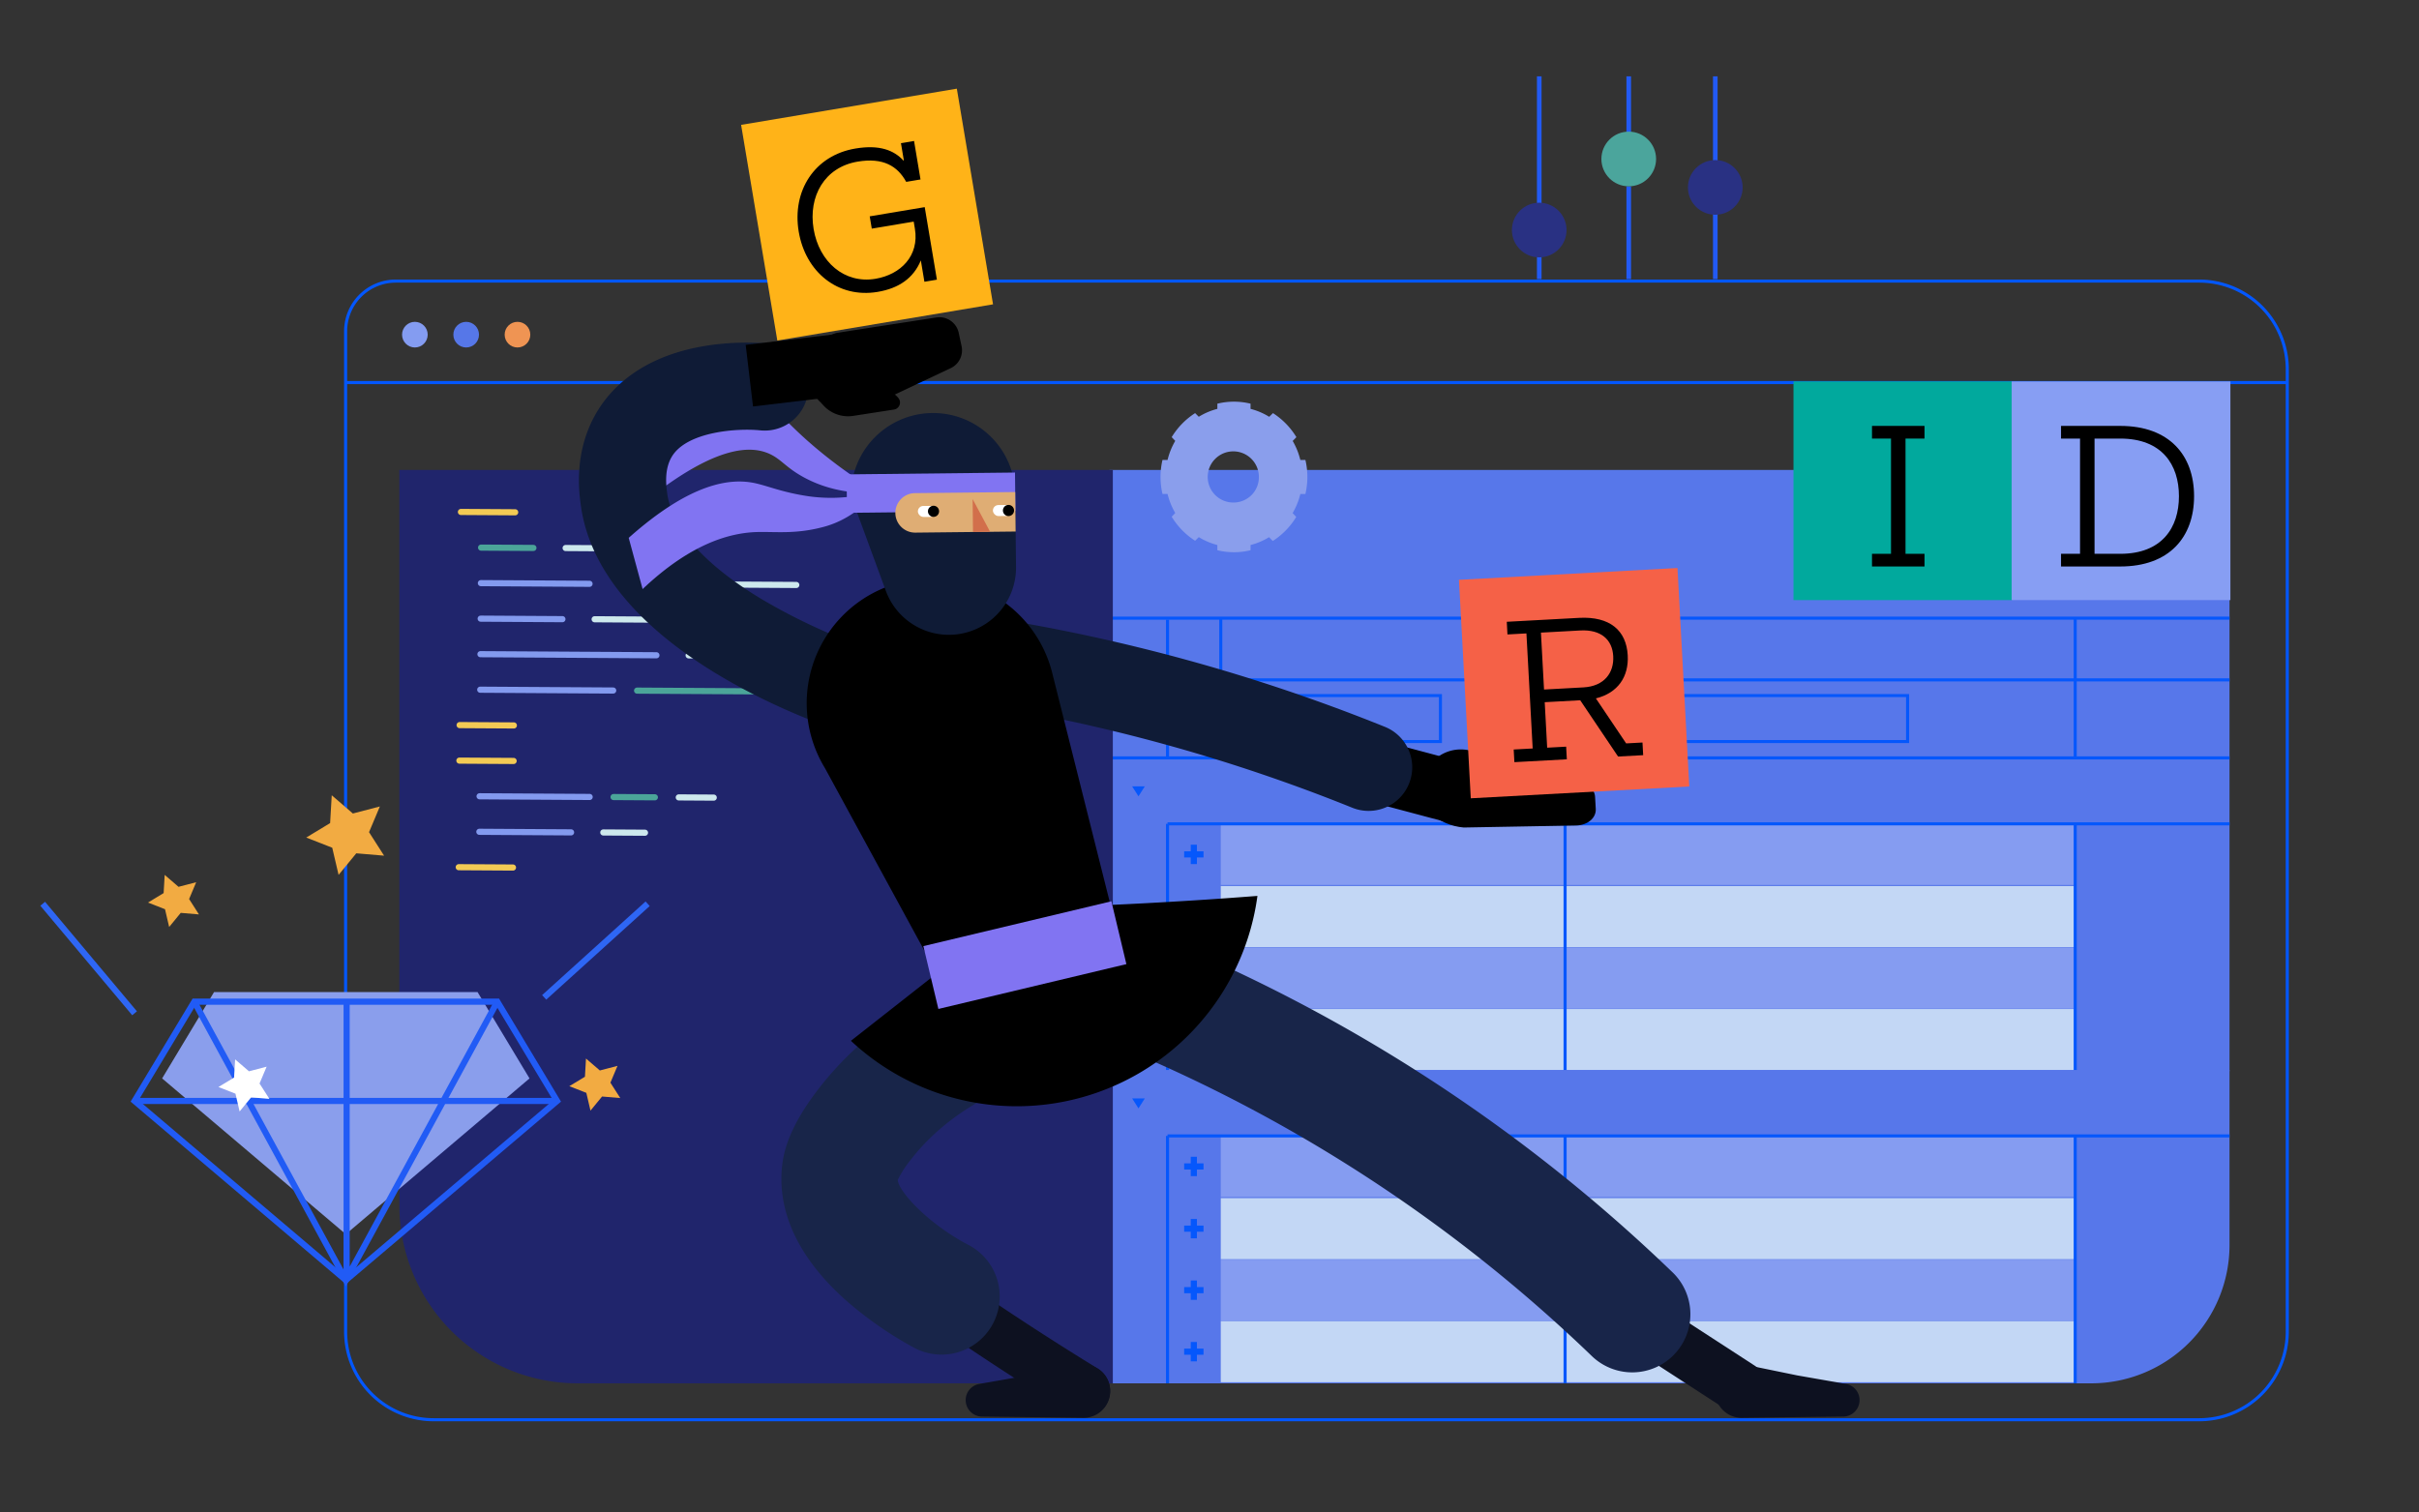 <?xml version="1.0" encoding="utf-8"?>
<svg xmlns="http://www.w3.org/2000/svg" viewBox="0 0 787.152 492.252">
  <rect x="0" y="0" width="787.152" height="492.252" fill="#333333" stroke="none"/>
  <defs>
    <clipPath id="a">
      <path transform="translate(105.595 14)" fill="none" d="M0 0h787.152v492.252H0z" />
    </clipPath>
    <style>
      .h,.j,.p,.s,.t,.u,.v{fill:none}.h,.j,.p{stroke-miterlimit:10}.g{fill:#5777ea}.h,.j{stroke:#0557fc}.i{fill:#859cf1}.j,.p,.s,.t,.u,.v{stroke-width:2px}.k{fill:#0557fc}.l{fill:#c3d7f5}.o{fill:#8a9eec}.p{stroke:#215bf5}.r{fill:#fff}.s{stroke:#f3ca54}.s,.t,.u,.v{stroke-linecap:round;stroke-linejoin:round}.t{stroke:#4ba599}.u{stroke:#cde8ed}.v{stroke:#839aef}.w{fill:#0f1b36}.x{fill:#8174f2}.aa{fill:#0d1120}.ah{fill:#293183}
    </style>
  </defs>
  <g transform="translate(-105.595 -14)" clip-path="url(#a)">
    <path d="M234.38 105.49h586.838a28.669 28.669 0 0128.668 28.669v313.27a28.668 28.668 0 01-28.668 28.668H246.729a28.669 28.669 0 01-28.668-28.668v-325.62a16.319 16.319 0 0116.319-16.319zm-16.319 33.025h631.826" stroke-miterlimit="10" stroke="#0357ff" fill="none" />
    <circle cx="4.173" cy="4.173" r="4.173" fill="#ef9453" transform="translate(269.812 118.751)" />
    <circle cx="4.173" cy="4.173" r="4.173" fill="#5677e8" transform="translate(253.118 118.751)" />
    <circle cx="4.173" cy="4.173" r="4.173" fill="#849cf1" transform="translate(236.424 118.751)" />
    <path class="g" d="M466.608 260.679h364.479v101.999H466.608z" />
    <path class="h" d="M485.51 282.146v80.533" />
    <path class="i" d="M502.839 282.146h111.612v19.885H502.839zm0 40.266h111.612v19.885H502.839z" />
    <path class="j" d="M494.073 288.938v6.301m3.151-3.151h-6.301" />
    <path class="h" d="M494.073 309.185v6.301m3.151-3.151h-6.301m3.15 16.868v6.301m3.151-3.151h-6.301" />
    <path class="j" d="M494.073 349.222v6.301m3.151-3.15h-6.301" />
    <path class="i" d="M615.176 282.146h165.699v19.885H615.176zm0 40.266h165.699v19.885H615.176z" />
    <path class="h" d="M485.51 282.146h345.576" />
    <path class="k" d="M473.992 269.933h4.135l-2.068 3.249z" />
    <path class="l" d="M615.176 302.392h165.699v19.885H615.176zm0 40.039h165.699v19.885H615.176zm-112.337-40.039h111.612v19.885H502.839zm0 40.039h111.612v19.885H502.839z" />
    <path class="h" d="M614.88 282.146v80.533m165.995-80.533v80.533" />
    <path class="g" d="M466.608 166.958h364.479v93.721H466.608z" />
    <path class="h" d="M466.608 215.193h364.479m-345.577.573v44.913m17.329-45.486v45.486m112.337-45.486v45.486m165.699-45.486v45.486m-314.267 0h364.479m-364.479-25.402h364.479m-323.72 5.119h66.949v14.965h-66.949zm113.42 0H726.33v14.965H620.787z" />
    <path class="g" d="M466.608 362.248h364.479v56.985a45.014 45.014 0 01-45.013 45.015H466.608v-102z" />
    <path class="h" d="M485.51 383.715v80.533" />
    <path class="i" d="M502.839 383.715h111.612V403.6H502.839zm0 40.266h111.612v19.885H502.839z" />
    <path class="j" d="M494.073 390.506v6.301m3.151-3.15h-6.301m3.15 17.096v6.301m3.151-3.15h-6.301m3.15 16.87v6.301m3.151-3.151h-6.301m3.15 16.868v6.301m3.151-3.15h-6.301" />
    <path class="i" d="M615.176 383.715h165.699V403.6H615.176zm0 40.266h165.699v19.885H615.176z" />
    <path class="h" d="M485.51 383.715h345.576" />
    <path class="k" d="M473.992 371.503h4.135l-2.068 3.249z" />
    <path class="l" d="M615.176 403.962h165.699v19.885H615.176zm0 40.039h165.699v19.885H615.176zm-112.337-40.039h111.612v19.885H502.839zm0 40.039h111.612v19.885H502.839z" />
    <path class="h" d="M614.88 383.715v80.533m165.995-80.533v80.533" />
    <path d="M235.548 166.959h232.168v297.289H293.548a58 58 0 01-58-58V166.959z" fill="#20256c" />
    <path d="M213.547 272.844l6.871 5.937 8.787-2.294-3.524 8.37 4.9 7.647-9.049-.764-5.759 7.02-2.07-8.842-8.457-3.313 7.768-4.7zm-54.363 25.915l4.5 3.886 5.751-1.5-2.305 5.478 3.2 5-5.922-.5-3.769 4.595-1.35-5.787-5.536-2.166 5.086-3.077zM296.28 358.53l4.5 3.885 5.751-1.5-2.305 5.478 3.206 5-5.923-.5-3.771 4.595-1.35-5.787-5.535-2.166 5.085-3.077z" fill="#f2ab42" />
    <path class="o" d="M277.902 365.003l-59.778 50.711-59.776-50.711 16.9-28.1h85.747z" />
    <path class="p" d="M286.862 372.343l-68.737 58.313-68.737-58.313 19.438-32.316h98.6z" />
    <path d="M149.389 343.807l-29.904-35.652m163.186 30.472l33.668-30.472" stroke="#2e66f4" stroke-width="2px" stroke-miterlimit="10" fill="none" />
    <path class="p" d="M149.389 372.344h137.474m-19.437-32.317l-49.3 90.63-49.3-90.63m49.564 0v89.36" />
    <path class="r" d="M182.105 358.799l4.5 3.886 5.751-1.5-2.305 5.478 3.206 5-5.924-.5-3.769 4.595-1.35-5.787-5.535-2.166 5.079-3.075z" />
    <path class="s" d="M273.232 180.74l-17.648-.108" />
    <path class="t" d="M262.145 192.236l17.023.104" />
    <path class="u" d="M289.654 192.372l17.023.104" />
    <path class="v" d="M262.075 203.798l35.357.218" />
    <path class="u" d="M307.917 204.046l56.798.349" />
    <path class="v" d="M262.003 215.361l26.604.164" />
    <path class="u" d="M299.092 215.556l59.859.368" />
    <path class="v" d="M261.933 226.923l57.264.352" />
    <path class="u" d="M329.681 227.306l56.787.349" />
    <path class="v" d="M261.861 238.486l43.268.266" />
    <path class="t" d="M312.907 238.783l45.002.277" />
    <path class="u" d="M365.688 239.09l30.265.186" />
    <path class="s" d="M272.805 250.115l-17.648-.108m17.576 11.669l-17.648-.108" />
    <path class="v" d="M261.648 273.172l35.827.221" />
    <path class="t" d="M305.254 273.423l13.437.083" />
    <path class="u" d="M326.47 273.537l11.382.07" />
    <path class="v" d="M261.576 284.734l29.85.184" />
    <path class="u" d="M301.911 284.949l13.568.084" />
    <path class="s" d="M272.521 296.364l-17.648-.108" />
    <g>
      <path d="M546.391 273.626l5.188-19.502 28.577 7.603-5.189 19.502z" />
      <path d="M581.884 283.34l36.55-.657c3.778-.068 6.6-2.444 6.428-5.418l-.222-3.889c-.149-2.608-2.569-4.936-5.843-5.619l-35.991-7.506c-8.165-.721-15 3.851-15.275 10.211-.273 6.387 6.154 12.153 14.353 12.878z" />
      <path class="w" d="M545.635 276.904a561.731 561.731 0 00-123.667-34.1 14.194 14.194 0 014.374-28.049 590.1 590.1 0 01129.913 35.822 14.194 14.194 0 11-10.62 26.327z" />
      <path class="x" d="M391.55 174.395c-6.252.334-15.447-.144-24.469-5.08-5.783-3.162-7.257-5.837-11.043-7.573-6.273-2.877-17.389-2.49-38.516 13.893l-10.446-20.956c29.541-14.233 43.479-12.011 50.723-6.9 3.56 2.514 6 6.068 14.685 13.193a157.38 157.38 0 0019.066 13.423z" />
      <path class="w" d="M379.629 252.158c-13.149-4.383-79.031-28.545-85.06-73.869-.581-4.365-2.346-17.642 5.4-30.431 6.756-11.143 18.7-18.468 34.551-21.182a84.54 84.54 0 0121.573-.821 14.195 14.195 0 01-3.085 28.221c-7.243-.762-23.8.312-28.763 8.5-2.57 4.24-1.874 9.464-1.541 11.973 1.051 7.876 7.2 20.226 30.527 34.334a190.82 190.82 0 0035.376 16.348 14.194 14.194 0 11-8.984 26.928z" />
      <path d="M466.739 307.686l-18.625-74.164a40.555 40.555 0 00-54.89-28.144 40.554 40.554 0 00-19.191 58.623l35.876 65.881a30.75 30.75 0 0039.328 13.467 30.751 30.751 0 0017.502-35.663z" />
      <path class="w" d="M393.85 206.307l-11.339-30.861a26.728 26.728 0 0126.433-27.017 26.727 26.727 0 0127.014 26.432l.257 23.667a21.856 21.856 0 01-21.617 22.093 21.857 21.857 0 01-20.748-14.314z" />
      <path class="x" d="M381.079 168.402l54.803-.597.136 12.51-54.803.596z" />
      <path d="M396.95 181.001a6.424 6.424 0 016.354-6.495l32.644-.356.14 12.85-32.643.356a6.425 6.425 0 01-6.495-6.355z" fill="#dfad74" />
      <path d="M422.091 176.429l.117 10.722 5.577-.061z" fill="#d26f4b" />
      <rect class="r" width="5.905" height="3.582" rx="1.791" transform="translate(404.275 178.67)" />
      <circle cx="1.815" cy="1.815" r="1.815" transform="translate(407.549 178.604)" />
      <rect class="r" width="5.905" height="3.582" rx="1.791" transform="rotate(-.624 16595.259 -39271.324)" />
      <circle cx="1.815" cy="1.815" r="1.815" transform="translate(431.947 178.338)" />
      <path class="aa" d="M667.115 472.654l-54.166-35.169a8.516 8.516 0 019.276-14.285l54.167 35.17a8.516 8.516 0 11-9.275 14.284zm-200.275-6.356a8.671 8.671 0 00-10.4-7.986l-16.293 3.349-15.779 2.759a5.353 5.353 0 00.752 10.643l29.661.374 3.293.041q.309 0 .617-.014a8.669 8.669 0 008.146-9.163z" />
      <path class="aa" d="M663.694 466.298a8.669 8.669 0 0110.4-7.986l16.292 3.349 15.78 2.759a5.353 5.353 0 01-.753 10.643l-29.662.374-3.293.041q-.308 0-.616-.014a8.671 8.671 0 01-8.149-9.163zm-209.776 7.653a957.529 957.529 0 01-41.145-26.671 975.535 975.535 0 01-22.216-15.706 8.517 8.517 0 1110.031-13.766 958.23 958.23 0 0021.817 15.422 936.503 936.503 0 0040.406 26.193 8.517 8.517 0 01-8.893 14.528z" />
      <path d="M403.139 452.71a121.052 121.052 0 01-21.923-15.177c-19.952-17.569-22.444-34.1-21.019-44.878.959-7.273 4.763-15.152 11.63-24.087 11.507-14.974 27-26.8 46.062-35.148a18.926 18.926 0 1115.187 34.671c-13.152 5.76-23.662 13.68-31.239 23.541a33.894 33.894 0 00-4.122 6.43c.354 3.937 10.155 14.387 22.911 21.081a18.925 18.925 0 11-17.488 33.567zM623.49 455.283a493.31 493.31 0 00-157.172-102.02 18.925 18.925 0 0114.232-35.073 531.1 531.1 0 01169.2 109.834 18.925 18.925 0 11-26.258 27.259z" fill="#182549" />
      <path d="M382.487 352.763a79.024 79.024 0 00132.283-47.161q-20.492 1.6-41.986 2.661-18 .878-35.314 1.323l-54.983 43.178z" />
      <path class="x" d="M406.068 321.943l61.18-14.592 4.878 20.452-61.18 14.592z" />
      <path d="M569.508 265.24a4.111 4.111 0 003.76 4.754l21.577 1.535a7.783 7.783 0 005.163-1.546 2.951 2.951 0 00.882-1.052 2.592 2.592 0 00-1.126-3.563l-13.734-6.371a12.616 12.616 0 00-13.163 1.849l-1.6 1.283a4.83 4.83 0 00-1.759 3.111zM348.246 126.248l29.375-3.49 2.382 20.046-29.375 3.49z" />
      <path d="M368.834 138.916a13.3 13.3 0 018.952-16.55l32.517-5.041a6.42 6.42 0 017.26 5l.934 4.347a6.419 6.419 0 01-3.533 7.154l-29.649 14.006a13.249 13.249 0 01-16.48-8.912z" />
      <path d="M371.076 140.561a3.807 3.807 0 014.466-3.007l18.536 3.639a6.5 6.5 0 013.906 2.422 2.314 2.314 0 01-1.478 3.688l-13.281 2.06a10.853 10.853 0 01-10.538-4.479l-.987-1.4a3.808 3.808 0 01-.624-2.923z" />
      <path class="x" d="M351.446 171.299c4.378.981 8.818 2.971 17.2 4.217a52.682 52.682 0 0022.524-1.71c-3.43 4.012-9.092 9.348-17.28 11.606-8.961 2.47-15.365 1.644-21.506 1.747-8.9.154-21.72 3.484-37.68 18.577l-4.526-16.672c20.034-17.83 33.018-19.613 41.268-17.765z" />
    </g>
    <g>
      <path fill="#f56147" d="M580.346 202.722l71.107-3.844 3.843 71.107-71.106 3.844z" />
      <path d="M595.909 216.379l23.507-1.276c10.027-.544 15.407 4.092 15.846 12.193.375 6.906-3.133 12.225-10.361 14.016l9.852 14.65 5.312-.288.224 4.117-8.168.443-12.316-18.312-11.555.627.8 14.808 6.176-.335.224 4.117-17.066.926-.224-4.117 6.176-.335-2.033-37.451-6.175.335zm11.114 3.526l1.005 18.526 12.816-.7c6.839-.371 10-4.805 9.7-10.184s-4-8.707-10.709-8.343z" />
    </g>
    <g>
      <path fill="#ffb318" d="M346.756 54.642l70.196-11.78 11.781 70.195-70.196 11.781z" />
      <path d="M405.24 98.755c-2.4 5.8-7.172 9.093-14.059 10.249-12.92 2.169-23.469-6.445-25.682-19.628s5.078-24.79 18.457-27.035c7.8-1.31 12.5.532 15.627 3.918l.131-.022-.946-5.641 4.263-.715 2.1 12.526-4.656.782c-2.815-5.124-7.476-7.983-15.805-6.585-10.756 1.805-16.113 11.268-14.319 21.958s10.013 17.875 20.113 16.18c8.2-1.376 14.324-7.461 12.838-16.315l-.385-2.3-13.642 2.289-.671-4 17.9-3 3.963 23.609-4.066.683z" />
    </g>
    <g>
      <path fill="#01a99d" d="M689.204 138.145h71.178v71.178h-71.178z" />
      <path d="M714.751 152.626h17.091v4.123h-6.185v37.507h6.185v4.123h-17.091v-4.123h6.185v-37.507h-6.185z" />
    </g>
    <g>
      <path fill="#879ef3" d="M760.198 138.145h71.178v71.178h-71.178z" />
      <path d="M776.262 152.626h19.286c15.894 0 24.006 9.51 24.006 22.876s-8.112 22.877-24.006 22.877h-19.286v-4.123h6.185v-37.507h-6.185zm10.906 4.123v37.507h8.38c13.566 0 19.086-8.512 19.086-18.754s-5.52-18.753-19.086-18.753z" />
    </g>
  </g>
  <g transform="translate(491.979 24.844)">
    <path d="M8.898 34.483v31.514M38.02 31.514V0m28.162 33.468V0M8.898 0v36.2M38.02 65.997v-30.2m28.162 30.2V33.468" stroke="#225af4" stroke-width="1.5px" stroke-miterlimit="10" fill="none" />
    <circle class="ah" cx="8.89" cy="8.89" r="8.89" transform="translate(0 41.138)" />
    <circle cx="8.898" cy="8.898" r="8.898" transform="translate(29.122 17.999)" fill="#4ba59c" />
    <circle class="ah" cx="8.898" cy="8.898" r="8.898" transform="translate(57.286 27.259)" />
  </g>
  <path class="o" d="M424.783 149.7h-1.649a23 23 0 00-2.49-6.176l1.209-1.239a24.2 24.2 0 00-7.624-7.823l-1.227 1.2a21.83 21.83 0 00-6.068-2.581v-1.692a22.644 22.644 0 00-10.8 0v1.692a21.828 21.828 0 00-6.046 2.567l-1.188-1.188a24.2 24.2 0 00-7.629 7.823l1.158 1.215a23 23 0 00-2.5 6.2h-1.65a24.373 24.373 0 000 11.073h1.65a23 23 0 002.5 6.2l-1.158 1.215a24.2 24.2 0 007.629 7.822l1.188-1.188a21.829 21.829 0 006.046 2.567v1.7a22.668 22.668 0 0010.8 0v-1.693a21.8 21.8 0 006.023-2.553l1.208 1.24a24.218 24.218 0 007.631-7.823L420.624 167a23.017 23.017 0 002.516-6.221h1.644a24.37 24.37 0 00-.001-11.079zm-23.255 13.859a8.325 8.325 0 118.115-8.531v.208a8.222 8.222 0 01-8.114 8.323z" />
</svg>